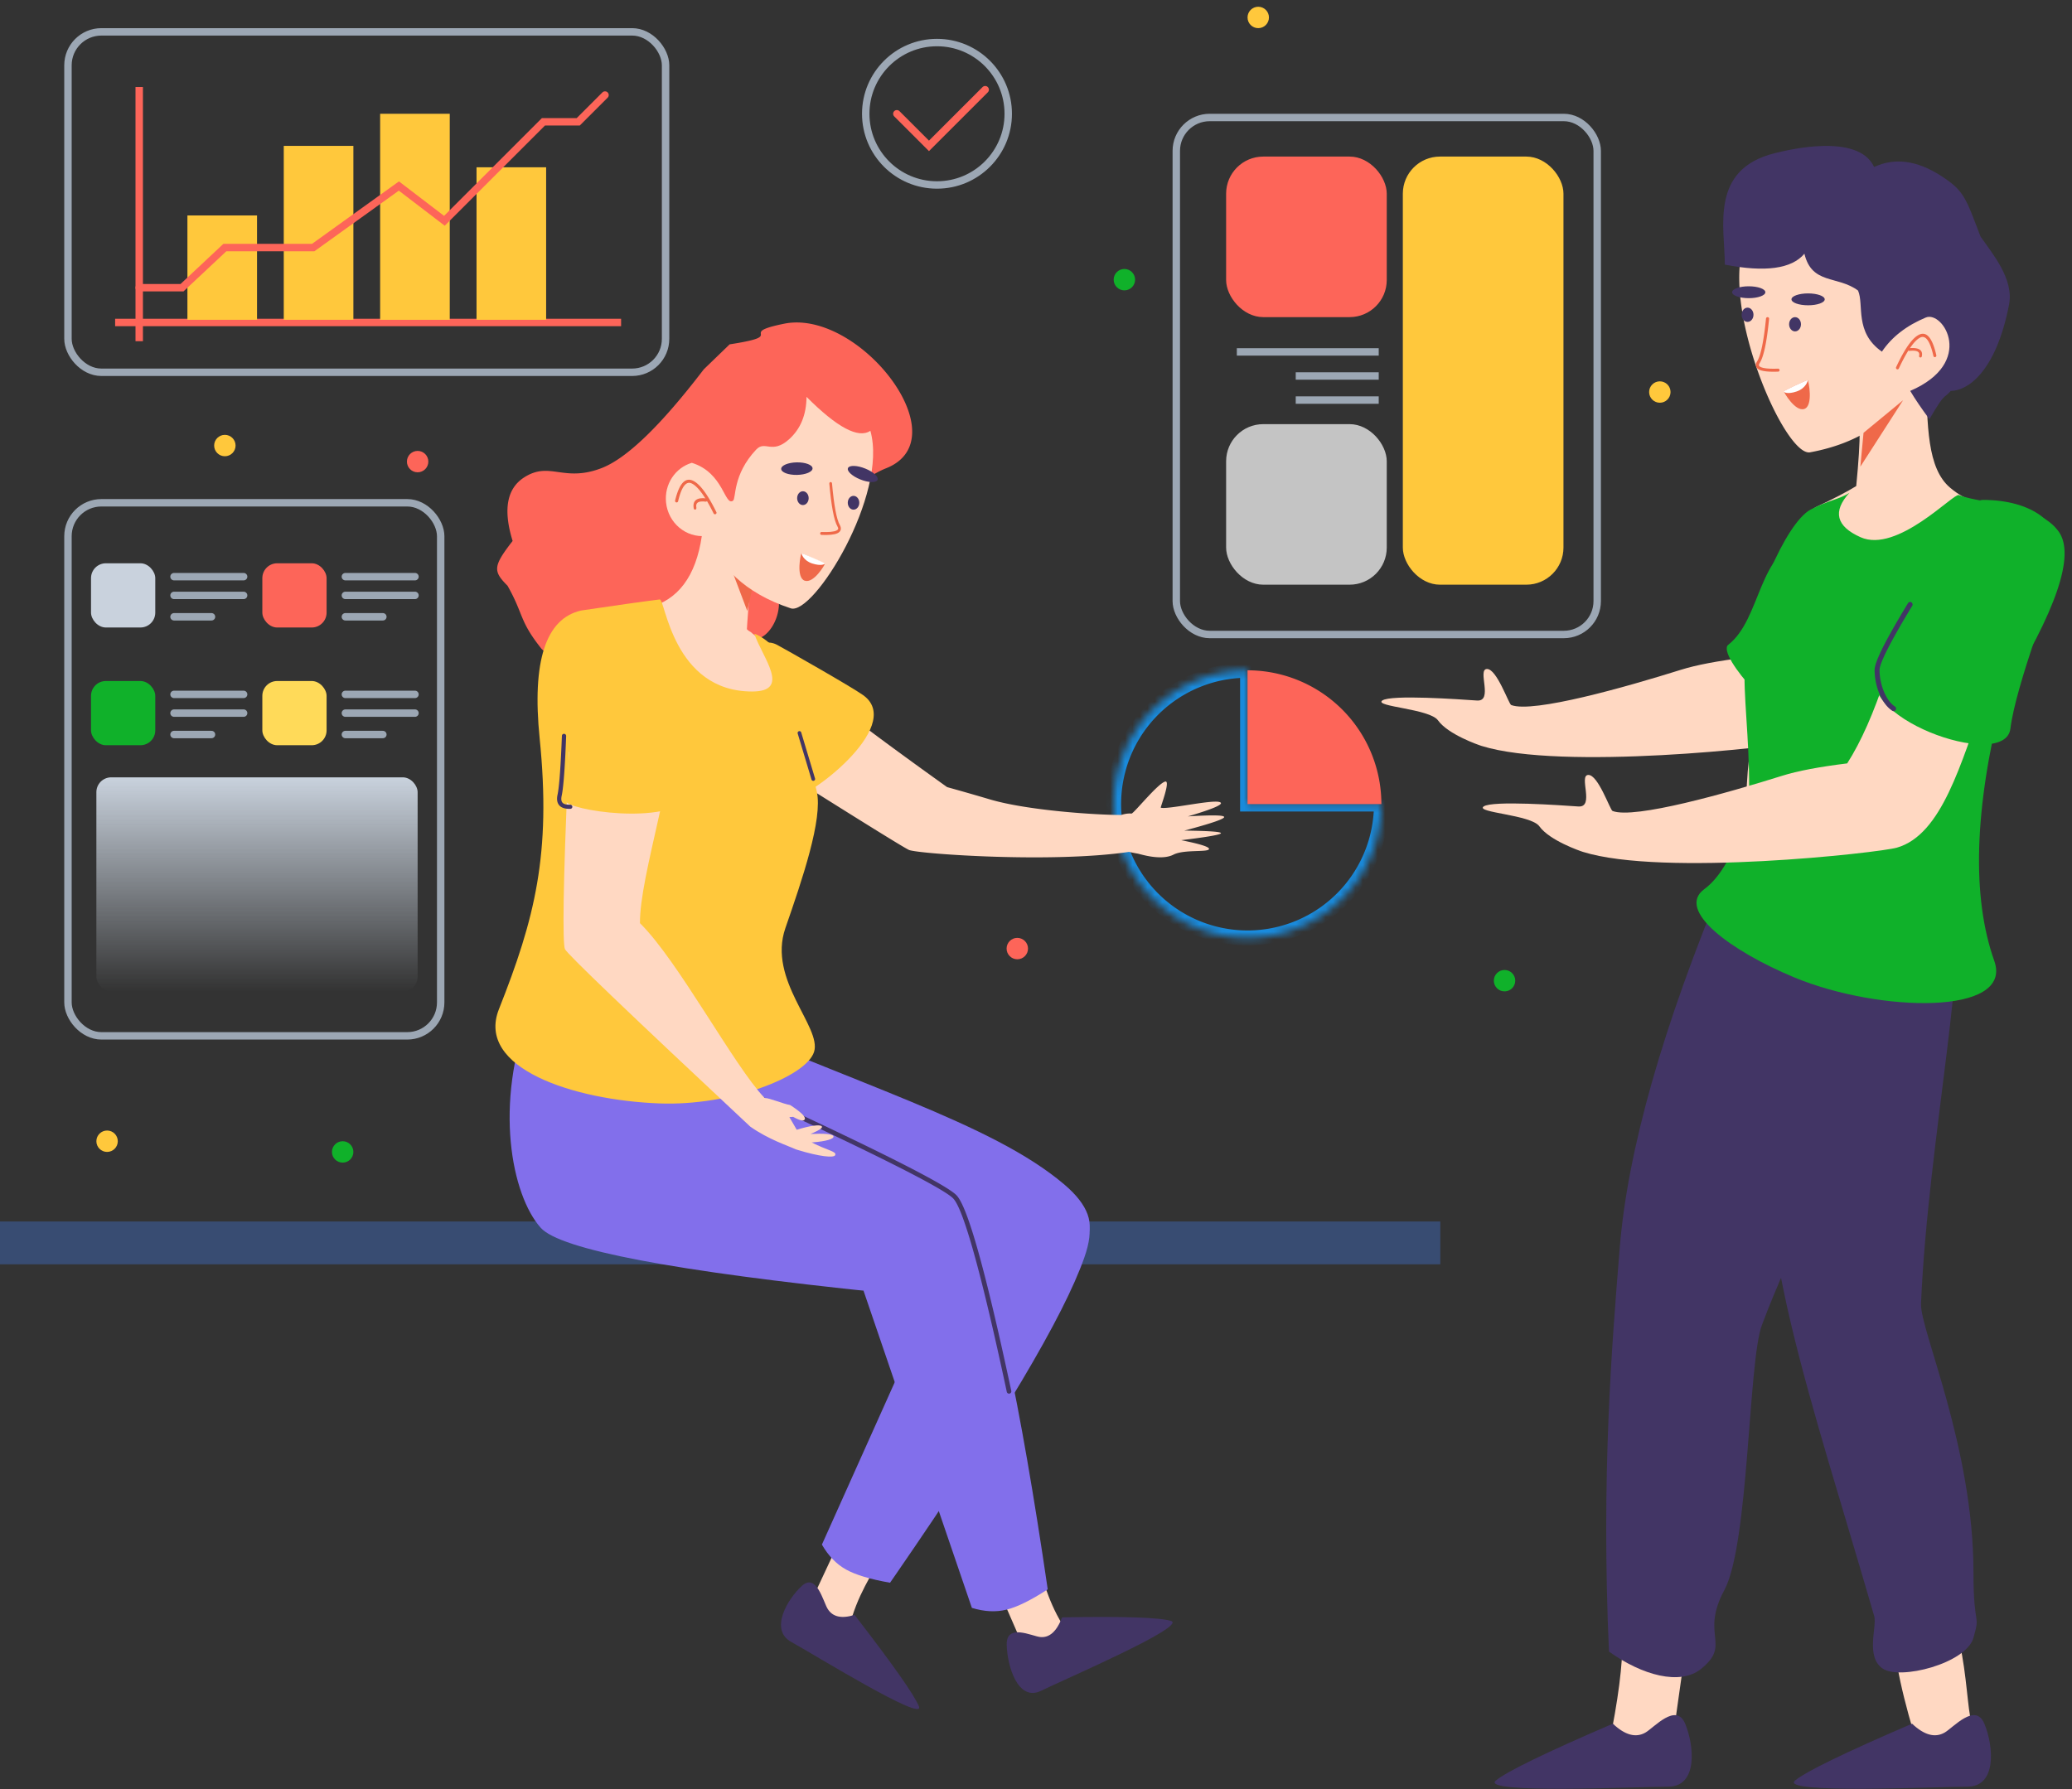 <svg xmlns="http://www.w3.org/2000/svg" fill="none" viewBox="0 0 279 241"><rect x="0" y="0" width="279" height="241" fill="#333333" stroke="none"/><defs/><path fill="#384C72" d="M0 164.512h193.939v5.766H0z"/><mask id="path-2-inside-1" fill="white"><path d="M186.007 108.296a18.015 18.015 0 01-11.126 16.646 18.03 18.03 0 01-19.643-3.905 18.017 18.017 0 012.731-27.723 18.03 18.03 0 0110.014-3.036v18.018h18.024z"/></mask><path stroke="#198BDD" stroke-width="2" d="M186.007 108.296a18.015 18.015 0 01-11.126 16.646 18.03 18.03 0 01-19.643-3.905 18.017 18.017 0 012.731-27.723 18.03 18.03 0 0110.014-3.036v18.018h18.024z" mask="url(#path-2-inside-1)"/><path fill="#FD6559" d="M167.983 90.278a18.032 18.032 0 0112.745 5.277 18.013 18.013 0 015.279 12.741h-18.024V90.278zM105.594 43.595c10.1-2.038 23.751 15.487 13.728 19.469-6.682 2.654-15.021 14.415-14.515 17.178.507 2.763-1.318 5.746-3.133 5.828-4.595 2.868-6.796 3.552-9.152 7.188-3.533 5.454 17.423 11.092-3.268 7.841-13.794-2.168-8.304-5.958-16.342-13.723-3.035-3.803-2.357-4.574-4.575-8.494-1.961-1.96-1.961-2.614.689-6.027-1.296-4.198-.786-7.046 1.529-8.544 3.473-2.248 5.279.69 10.395-1.247 3.41-1.291 8.015-5.731 13.814-13.32l3.485-3.368c8.147-1.257.613-1.423 7.345-2.781z"/><path fill="#FFD8C2" d="M106.87 90.212c-.514-.483-15.71 3.004-12.829 6.553 18.365 11.622 27.829 17.529 28.394 17.722 1.591.544 19.365 1.771 29.594.245.296.069.615.135.955.196l.207.036c.325.056 3.054.966 4.733.182l.091-.044c1.379-.712 4.546-.299 4.774-.726.152-.285-1.093-.691-3.737-1.219l.984-.122c2.853-.363 4.308-.634 4.367-.813.066-.198-1.576-.317-4.925-.358l.827-.222c2.957-.804 4.467-1.333 4.53-1.586.068-.277-1.56-.311-4.883-.104l.591-.177c3.138-.948 4.365-1.533 3.681-1.753-1.088-.35-7.09 1.044-7.922.754-.077-.026 1.355-3.697.601-3.517-.959.228-4.003 4.015-4.502 4.299l-.044.016-.006.001c-.401-.043-.882.028-1.369.184-3.345.007-12.652-.597-17.725-2.107a352.856 352.856 0 00-5.727-1.643c-10.754-7.692-17.641-12.957-20.66-15.797z"/><path fill="#FFC83C" d="M102.072 100.358l5.056 6.796c1.05.799 14.78-9.244 9.193-13.461l-.089-.066c-1.612-1.15-10.529-6.214-11.579-6.77-4.533-2.404-6.69 9.691-2.581 13.501z"/><path fill="#FFD8C2" d="M94.727 70c-.385 6.032-2.401 9.824-6.048 11.377l-.641.272c-4.8 2.016-4.546 1.609-8.704 5.133-2.89 2.45 28.251 28.15 29.13 23.218.992-5.571-2.311-16.556-4.739-21.86-.797-1.742-2.165-2.574-2.378-2.794-.315-.327-.525-.318-.776-.602l.058-.935c.371-5.714.915-8.663 1.631-8.85l.023-.004c.765-.135-1.754-1.787-7.556-4.955z"/><path fill="#EF6949" d="M97.103 72.983l3.519 9.301.823-3.712-4.342-5.59z"/><path fill="#826FEB" fill-rule="evenodd" d="M83.97 165.929c1.224 1.785 18.204 4.598 50.94 8.439 12.135-4.348 14.929-9.3 8.385-14.855-9.818-8.332-27.908-13.348-52.219-24.23-13.25 10.648-11.595 24.102-7.107 30.646z" clip-rule="evenodd"/><path fill="#FFD8C2" d="M137.947 222.115l5.985-2.036c-2.589-3.505-3.252-6.93-4.267-9.263-5.661-13.014-7.295-11.681-4.902 3.997l3.184 7.302z"/><path fill="#423565" d="M135.557 221.488c.051 2.888 1.509 7.759 4.633 6.226 3.124-1.534 19.794-8.713 17.479-9.411-1.544-.465-6.429-.624-14.656-.475-.724 1.897-1.708 2.78-2.95 2.648-1.107-.116-4.556-1.876-4.506 1.012z"/><path fill="#FFD8C2" d="M109.196 215.741l5.118 3.583c1.051-4.491 3.201-7.337 4.326-9.74 6.279-13.409 4.304-13.867-5.926-1.374l-3.518 7.531z"/><path fill="#423565" d="M107.981 213.584c-1.953 1.782-4.405 5.914-1.436 7.553 2.97 1.639 18.127 10.991 17.186 8.671-.627-1.547-3.514-5.651-8.662-12.312-1.748.549-2.958.274-3.63-.825-.598-.978-1.505-4.869-3.458-3.087z"/><path fill="#826FEB" fill-rule="evenodd" d="M116.284 173.858l14.581 42.692c1.664.514 3.216.595 4.656.242 1.439-.352 3.292-1.266 5.559-2.742-3.717-25.385-7.299-42.008-10.746-49.869-3.447-7.861-8.13-4.635-14.05 9.677z" clip-rule="evenodd"/><path fill="#826FEB" fill-rule="evenodd" d="M129.133 166.864l-18.461 41.164c.867 1.511 1.946 2.628 3.239 3.352 1.293.723 3.272 1.318 5.937 1.784l.869-1.258c14.076-20.423 22.507-34.603 25.292-42.54 2.842-8.099-2.783-8.933-16.876-2.502z" clip-rule="evenodd"/><path fill="#826FEB" fill-rule="evenodd" d="M72.817 165.367c2.626 2.93 17.891 5.835 45.796 8.712 12.135-4.348 14.93-9.299 8.385-14.854-9.818-8.332-31.32-12.272-55.63-23.154-4.908 12.607-2.49 24.9 1.449 29.296z" clip-rule="evenodd"/><path fill="#423565" d="M135.566 187.454l-.303-1.412-.385-1.768c-3.042-13.892-5.251-21.583-6.541-22.878-1.411-1.416-10.995-6.232-28.575-14.341a.31.31 0 11.26-.563l2.089.965 2.403 1.116c14.857 6.917 22.9 11.018 24.262 12.386 1.519 1.524 3.949 10.232 7.397 26.366a.31.31 0 11-.607.129z"/><path fill="#FFD8C2" d="M89.686 67.68c.29 2.765 2.697 4.778 5.374 4.498l.087-.01c1.753 4.045 5.02 7.684 11.329 9.762 3.05 1.005 13.143-15.29 10.723-23.912-1.604 1.09-4.47-.433-8.598-4.568-.023 2.424-.808 4.33-2.355 5.717-2.32 2.081-3.212.096-4.424 1.383-3.225 3.427-2.673 6.6-3.128 6.893-1.15.74-1.23-3.771-5.538-5.11-2.224.657-3.73 2.885-3.47 5.347z"/><path fill="#423565" d="M108.113 68.022c.429 0 .776-.416.776-.93s-.347-.93-.776-.93c-.428 0-.775.416-.775.93s.347.93.775.93zM114.93 68.642c.428 0 .775-.416.775-.93s-.347-.93-.775-.93c-.429 0-.776.416-.776.93s.347.93.776.93z"/><path fill="#FFC83C" fill-rule="evenodd" d="M88.835 80.734c-2.305.287-5.838.785-10.6 1.493-4.763 1.092-6.619 6.832-5.569 17.22 1.575 15.58-.658 24.291-5.483 36.468-3.154 7.96 10.074 12.272 21.652 12.697 9.556.351 19.704-3.586 20.778-6.937 1.075-3.35-6.292-9.661-3.859-16.678 2.255-6.504 5.061-14.689 4.226-18.404-1.175-5.232-2.967-8.924-3.735-12.656-.597-2.904-1.118-4.575-1.622-6.042-.357-1.04-2.431-2.426-3.047-2.528 1.05 3.154 5.029 7.766-.291 7.766-10.686 0-11.71-12.49-12.45-12.4z" clip-rule="evenodd"/><path fill="#FFD8C2" d="M78.507 92.874l-.225 4.49-1.668 3.97-.114 2.441c-.689 15.098-.759 23.301-.43 24.053.28.637 8.595 8.603 24.946 23.899 2.469 1.748 5.133 2.597 6.143 3.069l.277.085c2.914.893 4.849 1.089 5.018.703l.017-.046c.158-.468-.984-.564-3.18-1.675l.211-.015c1.686-.132 2.856-.446 2.723-.825-.113-.318-1.404-.379-3.085-.298l.162-.069.217-.096c.712-.318 1.291-.632 1.145-.854-.197-.298-1.588-.109-3.383.452l-.987-1.705.507-.033c.96.534 1.485.631 1.575.29.089-.341-.57-.969-1.98-1.883-.952-.16-2.703-.928-3.448-.961-4.12-4.298-11.582-18.419-16.775-23.533-.072-6.355 5.025-21.031 4.31-27.276-.584-5.097-11.16-9.727-11.976-4.183z"/><path fill="#FFC83C" d="M77.123 95.557l-.997 12.276c.21 1.302 13.832 3.415 16.758-.527 2.897-3.902-4.042-14.528-4.555-15.855l-.014-.038c-1.63-4.864-11.547-1.447-11.192 4.144z"/><path fill="#423565" d="M115.818 64.563c1.096.445 2.143.482 2.338.082.195-.401-.535-1.087-1.631-1.533-1.096-.446-2.143-.483-2.338-.083-.195.401.535 1.087 1.631 1.533zM107.316 63.96c1.166-.02 2.104-.414 2.096-.88-.008-.467-.96-.828-2.126-.808-1.166.02-2.105.415-2.097.881.009.467.96.828 2.127.808z"/><path fill="#EF6949" d="M111.669 65.136c.272 3.045.633 4.957 1.098 5.767.164.286.122.432-.158.56-.353.16-1.019.224-1.985.186-.1-.004-.185.08-.189.189-.004.108.075.199.176.203 1.015.04 1.724-.03 2.14-.218.488-.22.607-.636.327-1.126-.425-.74-.779-2.616-1.046-5.599-.01-.108-.099-.186-.199-.176-.1.01-.174.106-.164.214zM108.36 78.21c1.209.401 2.695-2.132 2.695-2.235 0-.103-3.009-1.453-3.127-1.442-.118.011-.777 3.277.432 3.677z"/><path fill="white" d="M109.375 75.892c1.19.378 1.68.097 1.68 0s-2.964-1.37-3.08-1.36c-.116.011.209.982 1.4 1.36z"/><path fill="#EF6949" d="M91.309 67.51c.471-1.977 1.077-2.724 1.789-2.417.825.357 1.835 1.712 2.99 4.054.05.101.174.143.277.095a.2.2 0 00.097-.27c-1.197-2.427-2.25-3.84-3.196-4.249-1.06-.458-1.838.5-2.361 2.696a.202.202 0 00.155.243.207.207 0 00.249-.151z"/><path fill="#EF6949" d="M95.077 67.12c-1.241-.151-1.856.3-1.663 1.35.023.12.12.194.217.167.097-.027.159-.146.136-.266-.123-.667.241-.934 1.274-.808.1.012.189-.077.198-.2.01-.121-.062-.23-.162-.243z"/><path fill="#423565" d="M76.796 108.937c-1.338.046-1.967-.608-1.74-1.818l.04-.196.024-.127c.208-1.188.39-3.761.542-7.7a.279.279 0 01.297-.265.29.29 0 01.275.297l-.052 1.272-.055 1.194c-.135 2.723-.29 4.536-.468 5.45l-.025.119c-.192.893.132 1.246 1.132 1.212a.29.29 0 01.301.271.277.277 0 01-.271.291zM109.272 104.989l-1.861-6.2a.248.248 0 01.475-.143l1.861 6.2a.248.248 0 11-.475.143z"/><path fill="#FFD8C2" d="M253.658 79.483c1.692-4.686-12.191-6.314-13.347-2.775-1.63 4.994-3.373 8.94-5.23 11.836-3.776.464-6.691 1.019-8.747 1.665-7.424 2.331-19.922 5.873-22.847 4.745-.333-.128-1.944-4.907-3.274-4.855-1.33.052.912 4.399-1.33 4.248-2.243-.152-11.619-.831-12.758 0-1.138.83 6.377 1.096 7.505 2.671 1.366 1.906 5.462 3.317 5.863 3.443 10.754 3.371 39.848.129 42.276-.567 6.071-1.74 8.617-11.35 11.889-20.41z"/><path fill="#10B12A" fill-rule="evenodd" d="M256.588 87.177c3.393-.191-2.159-9.444-13.464-14.75-6.49 1.905-5.93 10.904-10.41 14.416-1.716 1.346 7.729 11.644 9.985 10.345 6.666-3.836 10.086-9.797 13.889-10.011z" clip-rule="evenodd"/><path fill="#FFD8C2" d="M259.358 50.385c-7.547 1.226-10.209 4.338-9.501 4.698.708.36.737 3.82.088 10.38-1.232.763-2.996 1.684-5.293 2.764-3.445 1.62-5.845 13.67-6.791 21.339-.631 5.112-3.619 12.143-2.436 24.324 17.781 12.821 26.616 17.32 26.505 13.496-.236-8.121 2.168-19.174 7.211-33.16 4.567-12.269 5.808-20.037 3.721-23.306-3.13-4.903-5.622-1.31-10.268-5.229-3.097-2.612-3.097-8.33-3.236-15.306zM265.441 231.844l1.049 2.643-7.954 1.626c-2.335-7.313-3.519-12.807-3.55-16.479-.261-30.47 5.789-11.801 8.911 1.804.909 3.959 1.071 8.953 1.544 10.406zM225.223 234.333l-8.616.821c1.283-6.122 1.908-11.012 1.877-14.671-.175-20.418 2.61-19.622 8.356 2.389l-1.617 11.461z"/><path fill="#423565" d="M260.36 127.527c-1.495-7.971-10.884-11.025-28.168-9.162-8.335 20.031-13.032 36.602-14.093 49.712-1.061 13.11-2.508 30.642-1.447 54.359 4.496 3.215 9.587 4.585 12.381 2.347 4.19-3.357-.15-4.484 3.159-10.636 3.308-6.151 3.218-30.74 5.04-35.643 7.655-20.595 24.206-45.227 23.128-50.977z"/><path fill="#423565" d="M262.803 120.612c2.796 5.13-3.213 33.04-4.134 54.975-.147 3.487 7.063 19.273 7.063 36.179 0 7.759.981 5.35 0 8.809-.98 3.46-9.937 5.766-12.252 4.133-2.315-1.633-.709-5.654-1.113-7.051-4.24-14.644-8.445-27.724-11.214-39.395-3.033-12.784-5.673-32.001-7.922-57.65 15.839-7.112 25.696-7.112 29.572 0z"/><path fill="#FFD8C2" d="M260.689 42.065c.594-6.366-3.354-12.282-9.45-13.692-6.676-1.544-12.445-4.958-16.159 3.811-3.714 8.77 5.212 29.376 8.657 28.735 7.125-1.325 11.136-4.716 13.551-8.746l.094.023a5.344 5.344 0 006.412-4.008 5.355 5.355 0 00-3.105-6.123z"/><path fill="#EF6949" d="M242.961 55.073c-1.237.423-2.758-2.246-2.758-2.355 0-.108 3.08-1.53 3.201-1.519.121.012.795 3.452-.443 3.874z"/><path fill="white" d="M241.931 52.72c-1.238.421-1.746.108-1.746 0 0-.11 3.08-1.533 3.2-1.52.121.011-.217 1.097-1.454 1.52z"/><path fill="#423565" d="M241.706 44.632c-.441 0-.799-.43-.799-.96s.358-.959.799-.959c.442 0 .8.43.8.96s-.358.96-.8.96zM235.312 43.353c-.442 0-.8-.43-.8-.96s.358-.959.8-.959c.441 0 .799.43.799.96s-.358.959-.799.959z"/><path fill="#423565" d="M242.968 34.17c1.005 4.195 4.451 2.908 7.219 4.96.844 1.895-.527 5.606 3.215 8.232 1.328-1.973 3.3-3.507 5.917-4.6 2.321-.971 6.749 6.06-2.104 9.885.654 1.1 1.516 2.371 2.587 3.812 2.17-3.768 1.866-2.63 2.869-3.812 2.124 0 6.048-2.328 7.853-11.622.671-3.451-2.234-6.856-3.839-9.163-2.007-5.216-2.164-6.16-5.377-8.214-3.213-2.054-6.197-2.44-8.952-1.158-2.169-4.671-11.761-2.258-13.366-1.863-8.83 2.176-6.739 10.031-6.739 15.013 5.435 1.058 9.008.567 10.717-1.47zM267.2 232.148c1.215 2.909 1.77 8.486-2.308 8.486-4.079 0-25.4 1.003-23.185-.829 1.477-1.221 6.73-3.773 15.759-7.657 1.624 1.539 3.084 1.939 4.38 1.199 1.155-.66 4.139-4.107 5.354-1.199zM226.911 232.148c1.215 2.909 1.77 8.486-2.309 8.486-4.078 0-25.399 1.003-23.184-.829 1.477-1.221 6.73-3.773 15.759-7.657 1.624 1.539 3.084 1.939 4.38 1.199 1.155-.66 4.139-4.107 5.354-1.199z"/><path fill="#10B12A" fill-rule="evenodd" d="M263.757 66.675c-.705-.274-8.296 7.882-13.23 5.679-3.289-1.47-3.789-3.464-1.501-5.984-1.184.824-3.011 1.073-5.236 2.269-3.337 1.794-8.296 13.25-8.836 20.943-.264 3.76.602 9.711.571 16.567-.011 2.496-1.967 10.607-6.038 13.602-3.872 2.847 3.593 8.35 12.127 11.891 11.389 4.726 29.544 5.166 26.922-2.226-3.058-8.62-2.707-20.414 1.052-35.382 7.326-11.805 9.868-19.282 7.626-22.431-2.778-3.9-10.116-3.63-13.457-4.928z" clip-rule="evenodd"/><path fill="#FFD8C2" d="M267.306 93.753c1.693-4.686-12.191-6.314-13.346-2.775-1.63 4.994-3.374 8.94-5.231 11.836-3.775.464-6.691 1.019-8.747 1.665-7.423 2.331-19.922 5.873-22.847 4.745-.333-.128-1.944-4.907-3.274-4.855-1.33.052.913 4.399-1.33 4.248-2.243-.152-11.618-.831-12.757 0-1.139.831 6.377 1.096 7.505 2.671 1.365 1.906 5.462 3.317 5.862 3.443 10.754 3.371 39.849.129 42.276-.567 6.071-1.74 8.617-11.35 11.889-20.41z"/><path fill="#423565" d="M235.47 40.157c-1.236 0-2.238-.358-2.238-.8 0-.441 1.002-.799 2.238-.799 1.237 0 2.239.358 2.239.8 0 .441-1.002.8-2.239.8zM243.465 41.116c-1.237 0-2.239-.358-2.239-.8 0-.441 1.002-.799 2.239-.799 1.236 0 2.238.358 2.238.8 0 .441-1.002.799-2.238.799z"/><path fill="#EF6949" d="M238.214 42.935a.204.204 0 00-.188-.22.207.207 0 00-.228.181c-.306 3.075-.712 5.01-1.198 5.773-.322.505-.185.933.374 1.161.476.194 1.288.266 2.452.224a.205.205 0 00.201-.21.206.206 0 00-.217-.194c-1.106.04-1.869-.027-2.273-.192-.321-.131-.369-.282-.181-.577.533-.835.946-2.807 1.258-5.946zM260.338 47.94a.201.201 0 00.242.156.209.209 0 00.151-.25c-.51-2.265-1.267-3.252-2.299-2.78-.921.422-1.946 1.878-3.112 4.38a.212.212 0 00.094.279.2.2 0 00.27-.097c1.125-2.416 2.108-3.813 2.912-4.18.692-.317 1.283.453 1.742 2.492z"/><path fill="#10B12A" fill-rule="evenodd" d="M253.08 89.635c-4.683 6.693 16.893 14.44 17.626 8.5.732-5.941 5.746-18.49 6.494-22.196 1.105-5.475-3.661-8.611-10.22-8.611-3.055 0-10.778 17.844-13.9 22.306z" clip-rule="evenodd"/><path fill="#EF6949" d="M257.062 46.893a.184.184 0 00-.167.2c.01.101.101.175.204.165 1.065-.104 1.44.116 1.313.666a.183.183 0 00.141.22c.1.022.2-.04.223-.139.2-.865-.434-1.237-1.714-1.112zM256.256 53.902l-5.756 8.95.43-4.561 5.326-4.39z"/><path fill="#423565" d="M257.485 81.593l-.422.697-.416.697c-2.363 3.978-3.561 6.436-3.561 7.251 0 1.859.814 4.1 2.07 4.914.155.1.201.31.102.469a.33.33 0 01-.46.104c-1.487-.964-2.379-3.42-2.379-5.487 0-1.099 1.484-4.043 4.499-9.003a.33.33 0 01.459-.11.344.344 0 01.108.468z"/><rect width="56.677" height="69.631" x="158.391" y="15.823" stroke="#9CA7B4" rx="4.5"/><rect width="21.63" height="21.622" x="165.1" y="21.088" fill="#FD6559" rx="5"/><rect width="21.63" height="21.622" x="165.1" y="57.124" fill="#C4C4C4" rx="5"/><rect width="21.63" height="57.658" x="188.895" y="21.088" fill="#FFC83C" rx="5"/><path stroke="#9CA7B4" d="M166.543 47.395h19.106m-11.175 3.243h11.175m-11.175 3.244h11.175"/><rect width="50.188" height="71.793" x="9.152" y="67.715" stroke="#9CA7B4" rx="4.5"/><rect width="8.652" height="8.649" x="12.256" y="75.863" fill="#C9D2DD" rx="2"/><rect width="8.652" height="8.649" x="12.256" y="91.719" fill="#10B12A" rx="2"/><rect width="8.652" height="8.649" x="35.324" y="75.863" fill="#FD6559" rx="2"/><rect width="8.652" height="8.649" x="35.324" y="91.719" fill="#FFDA59" rx="2"/><path stroke="#9CA7B4" stroke-linecap="round" d="M23.432 77.665h9.373m-9.373 2.523h9.373m-9.373 2.882h5.047M23.432 93.52h9.373m-9.373 2.523h9.373m-9.373 2.883h5.047M46.506 77.665h9.373m-9.373 2.523h9.373m-9.373 2.882h5.047M46.506 93.52h9.373m-9.373 2.523h9.373m-9.373 2.883h5.047"/><rect width="43.258" height="28.829" x="12.977" y="104.692" fill="url(#paint0_linear)" rx="2"/><rect width="80.469" height="45.847" x="9.152" y="4.291" stroke="#9CA7B4" rx="4.5"/><path stroke="#FD6559" d="M18.746 11.72v34.233m-3.244-2.522h68.13"/><path fill="#FFC83C" d="M25.236 29.017h9.373V43.07h-9.373V29.017zM38.21 19.647h9.374V43.07H38.21V19.647zM51.188 15.323h9.372v27.748h-9.373V15.323zM64.166 22.53h9.373v20.54h-9.373V22.53z"/><path stroke="#FD6559" stroke-linecap="round" d="M18.744 38.746h5.768l5.767-5.405h11.896l11.536-8.289 6.128 4.685 13.338-13.333h4.686l3.605-3.604"/><path stroke="#9CA7B4" d="M135.762 15.322c0 5.297-4.295 9.59-9.594 9.59-5.299 0-9.594-4.293-9.594-9.59 0-5.296 4.295-9.59 9.594-9.59 5.299 0 9.594 4.294 9.594 9.59z"/><path stroke="#FD6559" stroke-linecap="round" d="M120.762 15.322l4.326 4.325 7.57-7.568"/><ellipse cx="14.419" cy="153.701" fill="#FFC83C" rx="1.442" ry="1.441"/><ellipse cx="136.983" cy="127.755" fill="#FD6559" rx="1.442" ry="1.441"/><ellipse cx="56.235" cy="62.169" fill="#FD6559" rx="1.442" ry="1.441"/><ellipse cx="151.401" cy="37.665" fill="#10B12A" rx="1.442" ry="1.441"/><ellipse cx="169.426" cy="2.35" fill="#FFC83C" rx="1.442" ry="1.441"/><ellipse cx="223.501" cy="52.8" fill="#FFC83C" rx="1.442" ry="1.441"/><ellipse cx="202.59" cy="132.079" fill="#10B12A" rx="1.442" ry="1.441"/><ellipse cx="46.141" cy="155.142" fill="#10B12A" rx="1.442" ry="1.441"/><ellipse cx="30.278" cy="60.007" fill="#FFC83C" rx="1.442" ry="1.441"/><defs><linearGradient id="paint0_linear" x1="34.605" x2="34.605" y1="104.692" y2="133.521" gradientUnits="userSpaceOnUse"><stop stop-color="#C9D2DD"/><stop offset="1" stop-color="#C9D2DD" stop-opacity="0"/></linearGradient></defs></svg>